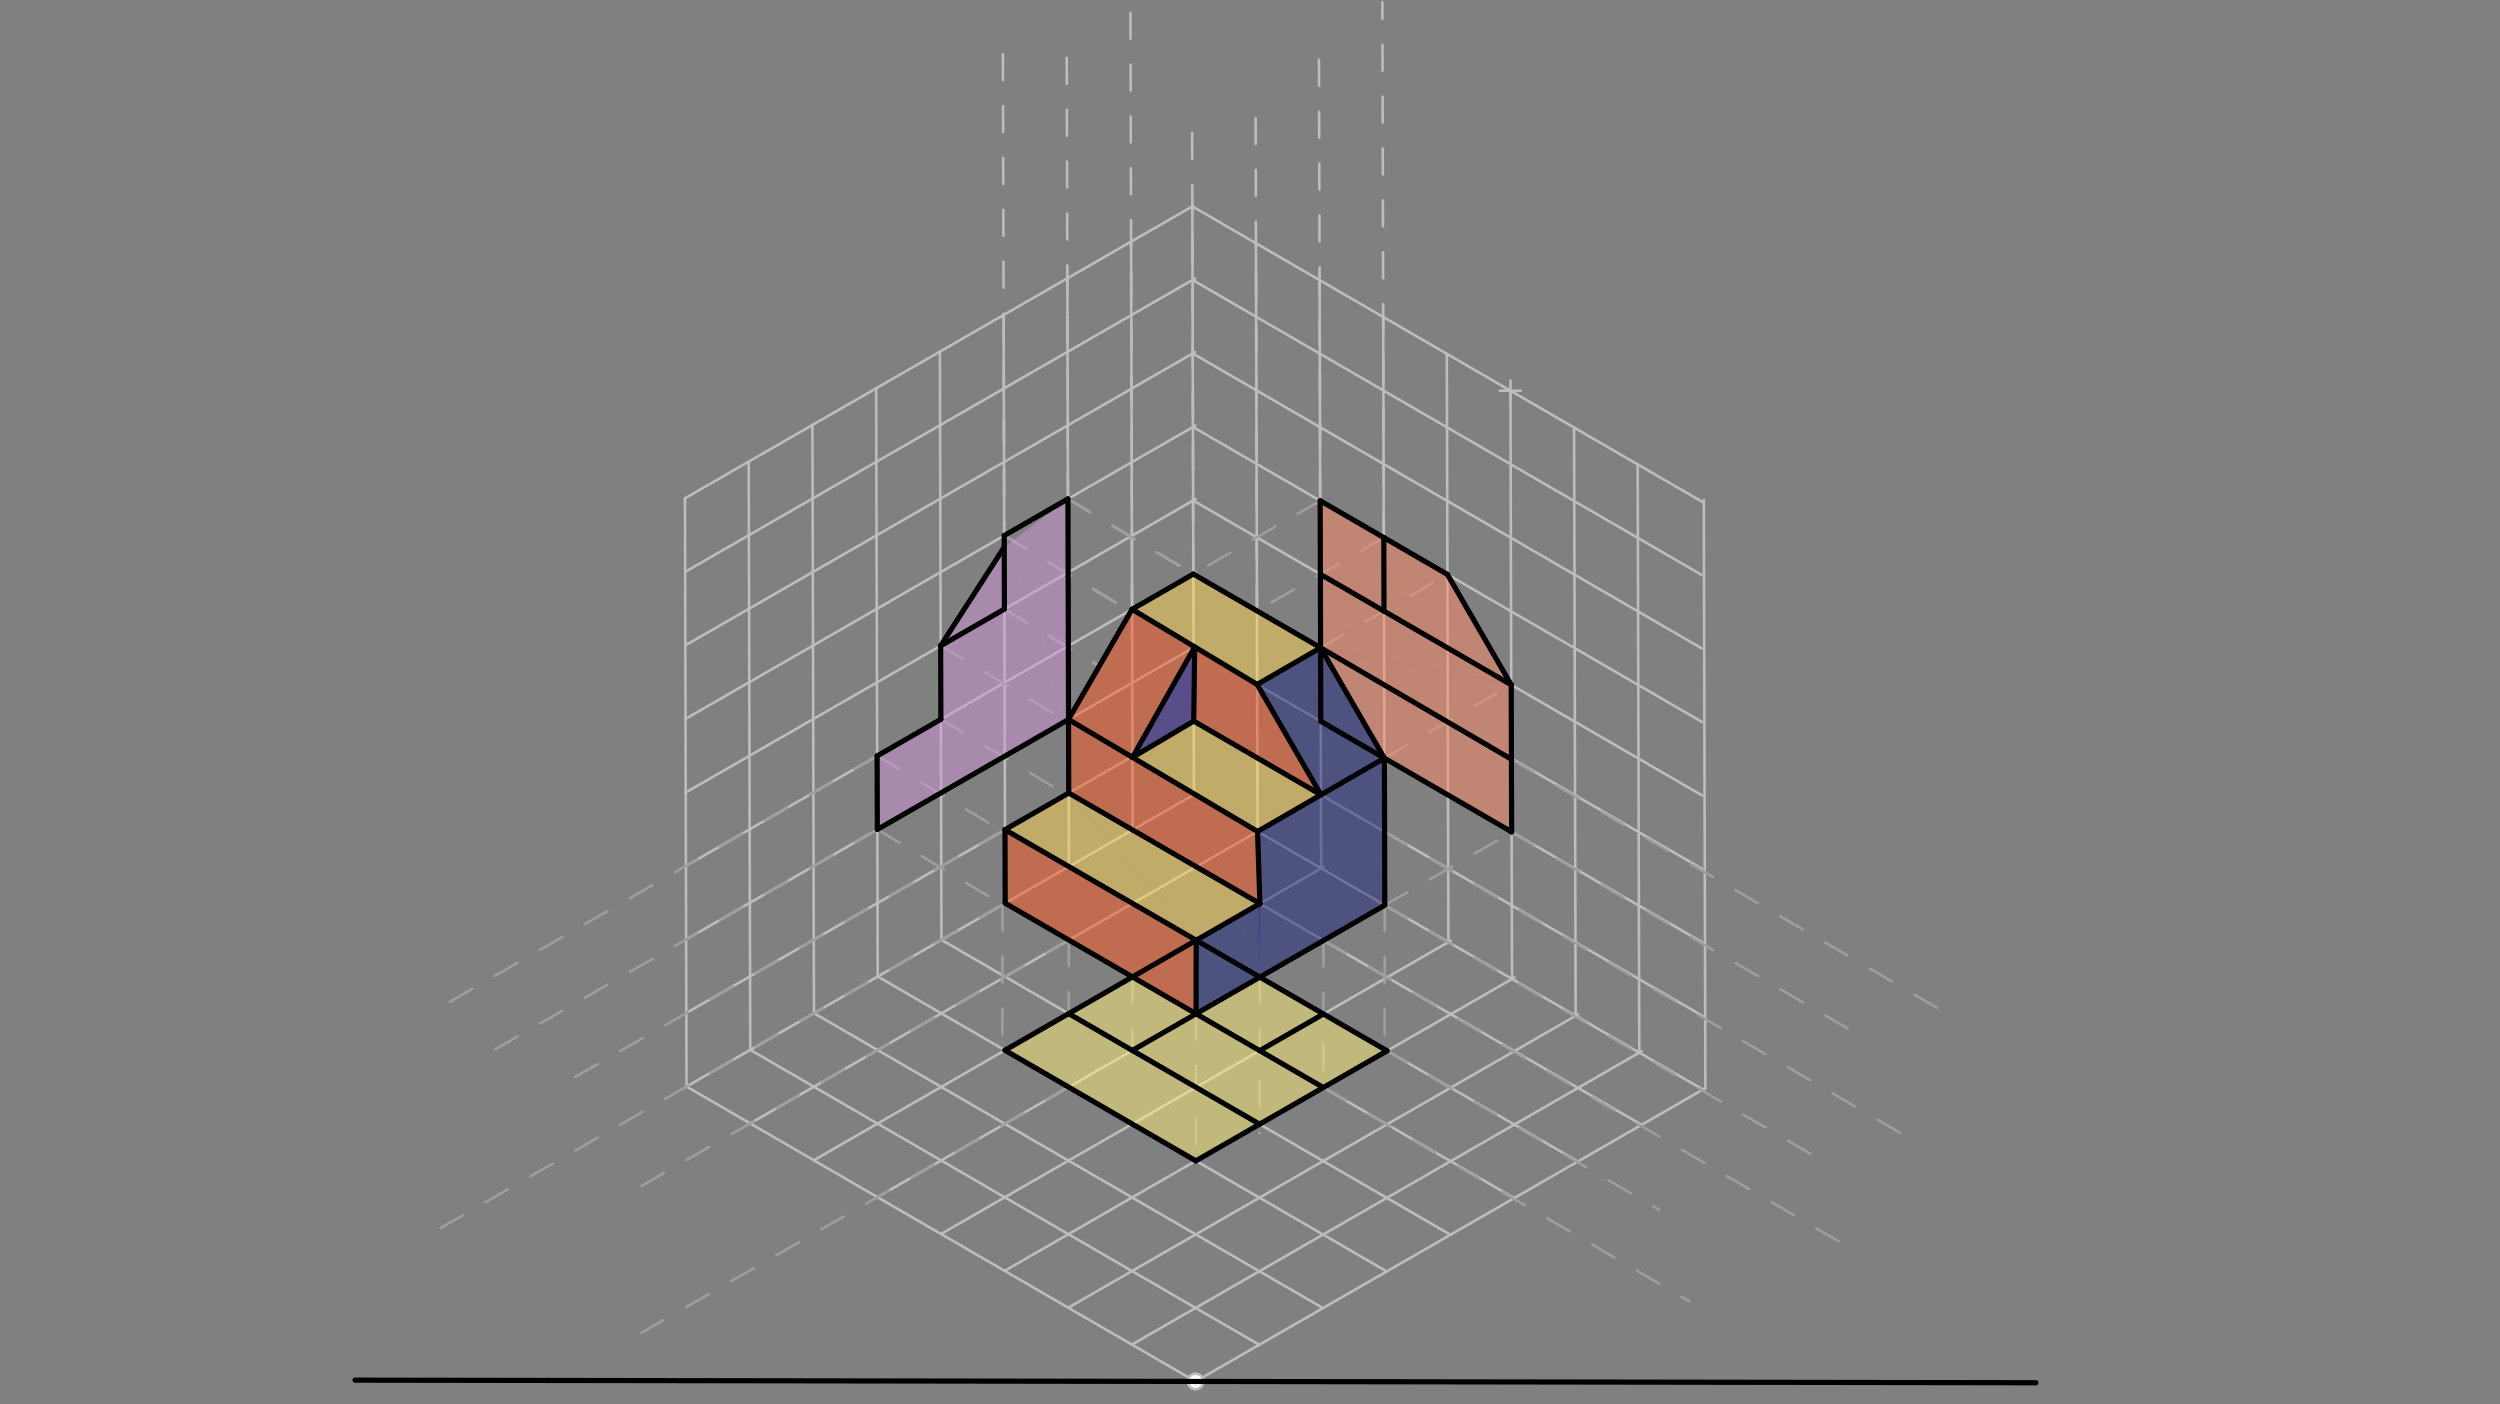 <svg xmlns="http://www.w3.org/2000/svg" class="svg--816" height="100%" preserveAspectRatio="xMidYMid meet" viewBox="0 0 963.78 541.417" width="100%"><rect x="0" y="0" width="963.78" height="541.417" fill="#808080" stroke="none"/><defs><marker id="marker-arrow" markerHeight="16" markerUnits="userSpaceOnUse" markerWidth="24" orient="auto-start-reverse" refX="24" refY="4" viewBox="0 0 24 8"><path d="M 0 0 L 24 4 L 0 8 z" stroke="inherit"></path></marker></defs><g class="aux-layer--949"><g class="element--733"><line stroke="#BDBDBD" stroke-dasharray="none" stroke-linecap="round" stroke-width="1" x1="460.875" x2="657.44" y1="532.562" y2="419.48"></line></g><g class="element--733"><line stroke="#BDBDBD" stroke-dasharray="none" stroke-linecap="round" stroke-width="1" x1="460.875" x2="264.66" y1="532.562" y2="418.874"></line></g><g class="element--733"><line stroke="#BDBDBD" stroke-dasharray="none" stroke-linecap="round" stroke-width="1" x1="264.66" x2="264.053" y1="418.874" y2="192.103"></line></g><g class="element--733"><line stroke="#BDBDBD" stroke-dasharray="none" stroke-linecap="round" stroke-width="1" x1="657.44" x2="656.832" y1="419.48" y2="192.709"></line></g><g class="element--733"><line stroke="#BDBDBD" stroke-dasharray="none" stroke-linecap="round" stroke-width="1" x1="264.053" x2="459.908" y1="192.103" y2="79.429"></line></g><g class="element--733"><line stroke="#BDBDBD" stroke-dasharray="none" stroke-linecap="round" stroke-width="1" x1="459.661" x2="656.353" y1="79.57" y2="193.536"></line></g><g class="element--733"><line stroke="#BDBDBD" stroke-dasharray="none" stroke-linecap="round" stroke-width="1" x1="264.66" x2="460.51" y1="418.874" y2="306.202"></line></g><g class="element--733"><line stroke="#BDBDBD" stroke-dasharray="none" stroke-linecap="round" stroke-width="1" x1="460.269" x2="656.961" y1="306.341" y2="420.306"></line></g><g class="element--733"><line stroke="#BDBDBD" stroke-dasharray="none" stroke-linecap="round" stroke-width="1" x1="459.661" x2="460.269" y1="79.57" y2="306.341"></line></g><g class="element--733"><line stroke="#BDBDBD" stroke-dasharray="none" stroke-linecap="round" stroke-width="1" x1="264.129" x2="460.693" y1="220.449" y2="107.367"></line></g><g class="element--733"><line stroke="#BDBDBD" stroke-dasharray="none" stroke-linecap="round" stroke-width="1" x1="264.203" x2="460.768" y1="248.796" y2="135.713"></line></g><g class="element--733"><line stroke="#BDBDBD" stroke-dasharray="none" stroke-linecap="round" stroke-width="1" x1="264.28" x2="460.844" y1="277.142" y2="164.059"></line></g><g class="element--733"><line stroke="#BDBDBD" stroke-dasharray="none" stroke-linecap="round" stroke-width="1" x1="264.356" x2="460.921" y1="305.488" y2="192.406"></line></g><g class="element--733"><line stroke="#BDBDBD" stroke-dasharray="none" stroke-linecap="round" stroke-width="1" x1="264.431" x2="460.996" y1="333.835" y2="220.752"></line></g><g class="element--733"><line stroke="#BDBDBD" stroke-dasharray="none" stroke-linecap="round" stroke-width="1" x1="264.507" x2="461.072" y1="362.181" y2="249.098"></line></g><g class="element--733"><line stroke="#BDBDBD" stroke-dasharray="none" stroke-linecap="round" stroke-width="1" x1="264.583" x2="461.148" y1="390.527" y2="277.445"></line></g><g class="element--733"><line stroke="#BDBDBD" stroke-dasharray="none" stroke-linecap="round" stroke-width="1" x1="459.737" x2="655.952" y1="107.917" y2="221.605"></line></g><g class="element--733"><line stroke="#BDBDBD" stroke-dasharray="none" stroke-linecap="round" stroke-width="1" x1="459.813" x2="656.028" y1="136.262" y2="249.951"></line></g><g class="element--733"><line stroke="#BDBDBD" stroke-dasharray="none" stroke-linecap="round" stroke-width="1" x1="459.889" x2="656.104" y1="164.609" y2="278.298"></line></g><g class="element--733"><line stroke="#BDBDBD" stroke-dasharray="none" stroke-linecap="round" stroke-width="1" x1="459.965" x2="656.18" y1="192.956" y2="306.644"></line></g><g class="element--733"><line stroke="#BDBDBD" stroke-dasharray="none" stroke-linecap="round" stroke-width="1" x1="460.041" x2="656.256" y1="221.301" y2="334.99"></line></g><g class="element--733"><line stroke="#BDBDBD" stroke-dasharray="none" stroke-linecap="round" stroke-width="1" x1="460.117" x2="656.332" y1="249.648" y2="363.336"></line></g><g class="element--733"><line stroke="#BDBDBD" stroke-dasharray="none" stroke-linecap="round" stroke-width="1" x1="460.193" x2="656.408" y1="277.994" y2="391.683"></line></g><g class="element--733"><line stroke="#BDBDBD" stroke-dasharray="none" stroke-linecap="round" stroke-width="1" x1="289.187" x2="485.752" y1="433.085" y2="320.002"></line></g><g class="element--733"><line stroke="#BDBDBD" stroke-dasharray="none" stroke-linecap="round" stroke-width="1" x1="313.714" x2="510.279" y1="447.296" y2="334.213"></line></g><g class="element--733"><line stroke="#BDBDBD" stroke-dasharray="none" stroke-linecap="round" stroke-width="1" x1="338.241" x2="534.806" y1="461.507" y2="348.424"></line></g><g class="element--733"><line stroke="#BDBDBD" stroke-dasharray="none" stroke-linecap="round" stroke-width="1" x1="362.768" x2="559.332" y1="475.718" y2="362.636"></line></g><g class="element--733"><line stroke="#BDBDBD" stroke-dasharray="none" stroke-linecap="round" stroke-width="1" x1="387.294" x2="583.859" y1="489.929" y2="376.847"></line></g><g class="element--733"><line stroke="#BDBDBD" stroke-dasharray="none" stroke-linecap="round" stroke-width="1" x1="411.821" x2="608.386" y1="504.14" y2="391.058"></line></g><g class="element--733"><line stroke="#BDBDBD" stroke-dasharray="none" stroke-linecap="round" stroke-width="1" x1="436.348" x2="632.913" y1="518.351" y2="405.269"></line></g><g class="element--733"><line stroke="#BDBDBD" stroke-dasharray="none" stroke-linecap="round" stroke-width="1" x1="288.623" x2="289.231" y1="177.968" y2="404.738"></line></g><g class="element--733"><line stroke="#BDBDBD" stroke-dasharray="none" stroke-linecap="round" stroke-width="1" x1="313.194" x2="313.801" y1="163.832" y2="390.603"></line></g><g class="element--733"><line stroke="#BDBDBD" stroke-dasharray="none" stroke-linecap="round" stroke-width="1" x1="337.764" x2="338.372" y1="149.697" y2="376.468"></line></g><g class="element--733"><line stroke="#BDBDBD" stroke-dasharray="none" stroke-linecap="round" stroke-width="1" x1="362.335" x2="362.943" y1="135.562" y2="362.332"></line></g><g class="element--733"><line stroke="#BDBDBD" stroke-dasharray="none" stroke-linecap="round" stroke-width="1" x1="386.906" x2="387.513" y1="121.426" y2="348.197"></line></g><g class="element--733"><line stroke="#BDBDBD" stroke-dasharray="none" stroke-linecap="round" stroke-width="1" x1="411.476" x2="412.084" y1="107.291" y2="334.062"></line></g><g class="element--733"><line stroke="#BDBDBD" stroke-dasharray="none" stroke-linecap="round" stroke-width="1" x1="436.047" x2="436.654" y1="93.156" y2="319.926"></line></g><g class="element--733"><g class="center--a87"><line x1="578.296" y1="150.626" x2="586.296" y2="150.626" stroke="#BDBDBD" stroke-width="1" stroke-linecap="round"></line><line x1="582.296" y1="146.626" x2="582.296" y2="154.626" stroke="#BDBDBD" stroke-width="1" stroke-linecap="round"></line><circle class="hit--87b" cx="582.296" cy="150.626" r="4" stroke="none" fill="transparent"></circle></g><circle cx="582.296" cy="150.626" fill="none" r="828.979" stroke="#BDBDBD" stroke-dasharray="none" stroke-width="1"></circle></g><g class="element--733"><line stroke="#BDBDBD" stroke-dasharray="none" stroke-linecap="round" stroke-width="1" x1="484.188" x2="484.796" y1="93.781" y2="320.552"></line></g><g class="element--733"><line stroke="#BDBDBD" stroke-dasharray="none" stroke-linecap="round" stroke-width="1" x1="508.715" x2="509.323" y1="107.992" y2="334.763"></line></g><g class="element--733"><line stroke="#BDBDBD" stroke-dasharray="none" stroke-linecap="round" stroke-width="1" x1="533.242" x2="533.849" y1="122.204" y2="348.974"></line></g><g class="element--733"><line stroke="#BDBDBD" stroke-dasharray="none" stroke-linecap="round" stroke-width="1" x1="557.769" x2="558.376" y1="136.415" y2="363.186"></line></g><g class="element--733"><line stroke="#BDBDBD" stroke-dasharray="none" stroke-linecap="round" stroke-width="1" x1="582.296" x2="582.903" y1="150.626" y2="377.397"></line></g><g class="element--733"><line stroke="#BDBDBD" stroke-dasharray="none" stroke-linecap="round" stroke-width="1" x1="606.822" x2="607.43" y1="164.837" y2="391.608"></line></g><g class="element--733"><line stroke="#BDBDBD" stroke-dasharray="none" stroke-linecap="round" stroke-width="1" x1="631.349" x2="631.957" y1="179.048" y2="405.819"></line></g><g class="element--733"><line stroke="#BDBDBD" stroke-dasharray="none" stroke-linecap="round" stroke-width="1" x1="289.231" x2="485.446" y1="404.738" y2="518.427"></line></g><g class="element--733"><line stroke="#BDBDBD" stroke-dasharray="none" stroke-linecap="round" stroke-width="1" x1="313.801" x2="510.016" y1="390.603" y2="504.292"></line></g><g class="element--733"><line stroke="#BDBDBD" stroke-dasharray="none" stroke-linecap="round" stroke-width="1" x1="338.372" x2="534.587" y1="376.468" y2="490.157"></line></g><g class="element--733"><line stroke="#BDBDBD" stroke-dasharray="none" stroke-linecap="round" stroke-width="1" x1="362.943" x2="559.157" y1="362.332" y2="476.021"></line></g><g class="element--733"><line stroke="#BDBDBD" stroke-dasharray="none" stroke-linecap="round" stroke-width="1" x1="387.513" x2="583.728" y1="348.197" y2="461.886"></line></g><g class="element--733"><line stroke="#BDBDBD" stroke-dasharray="none" stroke-linecap="round" stroke-width="1" x1="412.084" x2="608.299" y1="334.062" y2="447.751"></line></g><g class="element--733"><line stroke="#BDBDBD" stroke-dasharray="none" stroke-linecap="round" stroke-width="1" x1="436.654" x2="632.869" y1="319.926" y2="433.615"></line></g><g class="element--733"><line stroke="#BDBDBD" stroke-dasharray="10" stroke-linecap="round" stroke-width="1" x1="387.145" x2="386.615" y1="210.93" y2="12.821"></line></g><g class="element--733"><line stroke="#BDBDBD" stroke-dasharray="10" stroke-linecap="round" stroke-width="1" x1="411.704" x2="411.231" y1="192.329" y2="15.817"></line></g><g class="element--733"><line stroke="#BDBDBD" stroke-dasharray="10" stroke-linecap="round" stroke-width="1" x1="436.427" x2="435.807" y1="234.887" y2="3.807"></line></g><g class="element--733"><line stroke="#BDBDBD" stroke-dasharray="10" stroke-linecap="round" stroke-width="1" x1="460.041" x2="459.568" y1="221.301" y2="44.827"></line></g><g class="element--733"><line stroke="#BDBDBD" stroke-dasharray="10" stroke-linecap="round" stroke-width="1" x1="484.568" x2="484.033" y1="235.512" y2="35.85"></line></g><g class="element--733"><line stroke="#BDBDBD" stroke-dasharray="10" stroke-linecap="round" stroke-width="1" x1="508.943" x2="508.476" y1="193.031" y2="18.838"></line></g><g class="element--733"><line stroke="#BDBDBD" stroke-dasharray="10" stroke-linecap="round" stroke-width="1" x1="533.47" x2="532.917" y1="207.242" y2="0.858"></line></g><g class="element--733"><line stroke="#BDBDBD" stroke-dasharray="10" stroke-linecap="round" stroke-width="1" x1="411.704" x2="460.009" y1="192.329" y2="221.354"></line></g><g class="element--733"><line stroke="#BDBDBD" stroke-dasharray="10" stroke-linecap="round" stroke-width="1" x1="387.133" x2="435.898" y1="206.465" y2="235.766"></line></g><g class="element--733"><line stroke="#BDBDBD" stroke-dasharray="10" stroke-linecap="round" stroke-width="1" x1="387.209" x2="423.783" y1="234.812" y2="256.787"></line></g><g class="element--733"><line stroke="#9E9E9E" stroke-dasharray="10" stroke-linecap="round" stroke-width="1" x1="387.209" x2="423.783" y1="234.812" y2="256.787"></line></g><g class="element--733"><line stroke="#9E9E9E" stroke-dasharray="10" stroke-linecap="round" stroke-width="1" x1="387.133" x2="435.409" y1="206.465" y2="235.472"></line></g><g class="element--733"><line stroke="#9E9E9E" stroke-dasharray="10" stroke-linecap="round" stroke-width="1" x1="411.704" x2="459.98" y1="192.329" y2="221.337"></line></g><g class="element--733"><line stroke="#9E9E9E" stroke-dasharray="10" stroke-linecap="round" stroke-width="1" x1="362.639" x2="411.403" y1="248.947" y2="278.248"></line></g><g class="element--733"><line stroke="#9E9E9E" stroke-dasharray="10" stroke-linecap="round" stroke-width="1" x1="338.144" x2="386.909" y1="291.428" y2="320.729"></line></g><g class="element--733"><line stroke="#9E9E9E" stroke-dasharray="10" stroke-linecap="round" stroke-width="1" x1="338.22" x2="386.985" y1="319.774" y2="349.076"></line></g><g class="element--733"><line stroke="#9E9E9E" stroke-dasharray="10" stroke-linecap="round" stroke-width="1" x1="338.144" x2="166.146" y1="291.428" y2="390.378"></line></g><g class="element--733"><line stroke="#9E9E9E" stroke-dasharray="10" stroke-linecap="round" stroke-width="1" x1="338.22" x2="185.591" y1="319.774" y2="407.581"></line></g><g class="element--733"><line stroke="#9E9E9E" stroke-dasharray="10" stroke-linecap="round" stroke-width="1" x1="386.42" x2="214.876" y1="320.435" y2="419.124"></line></g><g class="element--733"><line stroke="#9E9E9E" stroke-dasharray="10" stroke-linecap="round" stroke-width="1" x1="386.497" x2="163.214" y1="348.782" y2="477.235"></line></g><g class="element--733"><line stroke="#9E9E9E" stroke-dasharray="10" stroke-linecap="round" stroke-width="1" x1="412.04" x2="241.861" y1="362.408" y2="460.311"></line></g><g class="element--733"><line stroke="#9E9E9E" stroke-dasharray="10" stroke-linecap="round" stroke-width="1" x1="411.953" x2="239" y1="419.101" y2="518.6"></line></g><g class="element--733"><line stroke="#9E9E9E" stroke-dasharray="10" stroke-linecap="round" stroke-width="1" x1="386.497" x2="386.41" y1="348.782" y2="404.888"></line></g><g class="element--733"><line stroke="#9E9E9E" stroke-dasharray="10" stroke-linecap="round" stroke-width="1" x1="412.04" x2="411.996" y1="362.408" y2="390.755"></line></g><g class="element--733"><line stroke="#9E9E9E" stroke-dasharray="10" stroke-linecap="round" stroke-width="1" x1="436.567" x2="436.523" y1="376.619" y2="404.966"></line></g><g class="element--733"><line stroke="#9E9E9E" stroke-dasharray="10" stroke-linecap="round" stroke-width="1" x1="461.094" x2="461.006" y1="390.83" y2="447.523"></line></g><g class="element--733"><line stroke="#9E9E9E" stroke-dasharray="10" stroke-linecap="round" stroke-width="1" x1="485.664" x2="485.571" y1="376.695" y2="436.916"></line></g><g class="element--733"><line stroke="#9E9E9E" stroke-dasharray="10" stroke-linecap="round" stroke-width="1" x1="510.235" x2="510.147" y1="362.56" y2="419.253"></line></g><g class="element--733"><line stroke="#9E9E9E" stroke-dasharray="10" stroke-linecap="round" stroke-width="1" x1="533.849" x2="533.763" y1="348.974" y2="405.116"></line></g><g class="element--733"><line stroke="#9E9E9E" stroke-dasharray="10" stroke-linecap="round" stroke-width="1" x1="533.849" x2="582.811" y1="348.974" y2="320.807"></line></g><g class="element--733"><line stroke="#9E9E9E" stroke-dasharray="10" stroke-linecap="round" stroke-width="1" x1="533.698" x2="582.599" y1="292.281" y2="264.01"></line></g><g class="element--733"><line stroke="#9E9E9E" stroke-dasharray="10" stroke-linecap="round" stroke-width="1" x1="509.095" x2="557.996" y1="249.724" y2="221.453"></line></g><g class="element--733"><line stroke="#9E9E9E" stroke-dasharray="10" stroke-linecap="round" stroke-width="1" x1="533.47" x2="484.568" y1="207.242" y2="235.513"></line></g><g class="element--733"><line stroke="#9E9E9E" stroke-dasharray="10" stroke-linecap="round" stroke-width="1" x1="508.943" x2="459.98" y1="193.031" y2="221.337"></line></g><g class="element--733"><line stroke="#9E9E9E" stroke-dasharray="10" stroke-linecap="round" stroke-width="1" x1="582.676" x2="748.58" y1="292.702" y2="389.606"></line></g><g class="element--733"><line stroke="#9E9E9E" stroke-dasharray="10" stroke-linecap="round" stroke-width="1" x1="582.752" x2="719.076" y1="320.841" y2="400.468"></line></g><g class="element--733"><line stroke="#9E9E9E" stroke-dasharray="10" stroke-linecap="round" stroke-width="1" x1="533.773" x2="737.176" y1="320.628" y2="439.434"></line></g><g class="element--733"><line stroke="#9E9E9E" stroke-dasharray="10" stroke-linecap="round" stroke-width="1" x1="533.849" x2="706.401" y1="348.974" y2="449.761"></line></g><g class="element--733"><line stroke="#9E9E9E" stroke-dasharray="10" stroke-linecap="round" stroke-width="1" x1="510.235" x2="714.253" y1="362.56" y2="481.726"></line></g><g class="element--733"><line stroke="#9E9E9E" stroke-dasharray="10" stroke-linecap="round" stroke-width="1" x1="533.764" x2="639.682" y1="404.564" y2="466.431"></line></g><g class="element--733"><line stroke="#9E9E9E" stroke-dasharray="10" stroke-linecap="round" stroke-width="1" x1="510.147" x2="651.217" y1="419.253" y2="501.651"></line></g><g class="element--733"><line stroke="#9E9E9E" stroke-dasharray="10" stroke-linecap="round" stroke-width="1" x1="362.715" x2="411.48" y1="277.293" y2="306.594"></line></g><g class="element--733"><circle cx="460.875" cy="532.562" r="3" stroke="#BDBDBD" stroke-width="1" fill="#ffffff"></circle>}</g></g><g class="main-layer--75a"><g class="element--733"><g fill="#1A237E" opacity="0.5"><path d="M 484.644 263.859 L 509.095 249.724 L 509.247 306.416 L 484.644 263.859 Z" stroke="none"></path></g></g><g class="element--733"><g fill="#1A237E" opacity="0.5"><path d="M 509.095 249.724 L 533.698 292.281 L 509.247 306.416 L 509.095 249.724 Z" stroke="none"></path></g></g><g class="element--733"><g fill="#1A237E" opacity="0.5"><path d="M 533.698 292.281 L 484.796 320.552 L 533.849 348.974 L 533.698 292.281 Z" stroke="none"></path></g></g><g class="element--733"><g fill="#1A237E" opacity="0.5"><path d="M 484.796 320.552 L 485.664 376.695 L 533.849 348.974 L 484.796 320.552 Z" stroke="none"></path></g></g><g class="element--733"><g fill="#1A237E" opacity="0.5"><path d="M 461.137 362.484 L 485.708 348.349 L 461.094 390.83 L 461.137 362.484 Z" stroke="none"></path></g></g><g class="element--733"><g fill="#1A237E" opacity="0.5"><path d="M 485.708 348.349 L 461.094 390.83 L 485.664 376.695 L 485.708 348.349 Z" stroke="none"></path></g></g><g class="element--733"><g fill="#CE93D8" opacity="0.5"><path d="M 411.704 192.329 L 387.145 210.93 L 411.932 277.368 L 411.704 192.329 Z" stroke="none"></path></g></g><g class="element--733"><g fill="#CE93D8" opacity="0.5"><path d="M 387.145 210.93 L 387.361 291.504 L 411.932 277.368 L 387.145 210.93 Z" stroke="none"></path></g></g><g class="element--733"><g fill="#CE93D8" opacity="0.5"><path d="M 362.639 248.947 L 387.209 234.812 L 387.361 291.504 L 362.791 305.639 L 362.639 248.947 Z" stroke="none"></path></g></g><g class="element--733"><g fill="#CE93D8" opacity="0.5"><path d="M 338.144 291.428 L 362.715 277.293 L 362.791 305.639 L 338.22 319.774 L 338.144 291.428 Z" stroke="none"></path></g></g><g class="element--733"><g fill="#CE93D8" opacity="0.5"><path d="M 387.145 210.93 L 362.639 248.947 L 387.209 234.812 L 387.145 210.93 Z" stroke="none"></path></g></g><g class="element--733"><g fill="#311B92" opacity="0.5"><path d="M 460.564 249.39 L 436.579 291.976 L 460.193 277.994 L 460.564 249.39 Z" stroke="none"></path></g></g><g class="element--733"><g fill="#FF5722" opacity="0.5"><path d="M 387.437 319.85 L 387.513 348.197 L 461.094 390.83 L 461.137 362.484 L 387.437 319.85 Z" stroke="none"></path></g></g><g class="element--733"><g fill="#FF5722" opacity="0.5"><path d="M 411.932 277.368 L 412.008 305.715 L 485.708 348.349 L 484.796 320.552 L 411.932 277.368 Z" stroke="none"></path></g></g><g class="element--733"><g fill="#FF5722" opacity="0.5"><path d="M 436.427 234.887 L 460.564 249.39 L 411.932 277.368 L 436.427 234.887 Z" stroke="none"></path></g></g><g class="element--733"><g fill="#FF5722" opacity="0.5"><path d="M 411.932 277.368 L 436.579 291.976 L 460.564 249.39 L 411.932 277.368 Z" stroke="none"></path></g></g><g class="element--733"><g fill="#FF5722" opacity="0.5"><path d="M 460.564 249.39 L 460.193 277.994 L 509.247 306.416 L 484.644 263.859 L 460.564 249.39 Z" stroke="none"></path></g></g><g class="element--733"><g fill="#FF8A65" opacity="0.5"><path d="M 508.943 193.031 L 557.997 221.453 L 509.095 249.724 L 508.943 193.031 Z" stroke="none"></path></g></g><g class="element--733"><g fill="#FF8A65" opacity="0.5"><path d="M 557.997 221.453 L 582.599 264.011 L 509.095 249.724 L 557.997 221.453 Z" stroke="none"></path></g></g><g class="element--733"><g fill="#FF8A65" opacity="0.5"><path d="M 509.095 249.724 L 582.599 264.011 L 582.751 320.703 L 533.698 292.281 L 509.095 249.724 Z" stroke="none"></path></g></g><g class="element--733"><g fill="#FFD54F" opacity="0.5"><path d="M 460.041 221.301 L 436.427 234.887 L 484.644 263.859 L 509.095 249.724 L 460.041 221.301 Z" stroke="none"></path></g></g><g class="element--733"><g fill="#FFD54F" opacity="0.5"><path d="M 460.193 277.994 L 436.579 291.976 L 484.796 320.552 L 509.247 306.416 L 460.193 277.994 Z" stroke="none"></path></g></g><g class="element--733"><g fill="#FFD54F" opacity="0.5"><path d="M 387.437 319.85 L 412.008 305.715 L 461.137 362.484 L 387.437 319.85 Z" stroke="none"></path></g></g><g class="element--733"><g fill="#FFD54F" opacity="0.5"><path d="M 412.008 305.715 L 485.708 348.349 L 461.137 362.484 L 412.008 305.715 Z" stroke="none"></path></g></g><g class="element--733"><g fill="#FFF176" opacity="0.5"><path d="M 436.567 376.619 L 387.426 404.89 L 461.006 447.523 L 461.094 390.83 L 436.567 376.619 Z" stroke="none"></path></g></g><g class="element--733"><g fill="#FFF176" opacity="0.5"><path d="M 461.094 390.83 L 461.006 447.523 L 534.718 405.117 L 485.664 376.695 L 461.094 390.83 Z" stroke="none"></path></g></g><g class="element--733"><line stroke="#000000" stroke-dasharray="none" stroke-linecap="round" stroke-width="2" x1="136.875" x2="784.875" y1="532.062" y2="533.062"></line></g><g class="element--733"><line stroke="#000000" stroke-dasharray="none" stroke-linecap="round" stroke-width="2" x1="411.704" x2="387.133" y1="192.329" y2="206.465"></line></g><g class="element--733"><line stroke="#000000" stroke-dasharray="none" stroke-linecap="round" stroke-width="2" x1="411.704" x2="411.932" y1="192.329" y2="277.368"></line></g><g class="element--733"><line stroke="#000000" stroke-dasharray="none" stroke-linecap="round" stroke-width="2" x1="411.932" x2="338.22" y1="277.368" y2="319.774"></line></g><g class="element--733"><line stroke="#000000" stroke-dasharray="none" stroke-linecap="round" stroke-width="2" x1="338.22" x2="338.144" y1="319.774" y2="291.428"></line></g><g class="element--733"><line stroke="#000000" stroke-dasharray="none" stroke-linecap="round" stroke-width="2" x1="338.144" x2="362.715" y1="291.428" y2="277.293"></line></g><g class="element--733"><line stroke="#000000" stroke-dasharray="none" stroke-linecap="round" stroke-width="2" x1="362.715" x2="362.639" y1="277.293" y2="248.947"></line></g><g class="element--733"><line stroke="#000000" stroke-dasharray="none" stroke-linecap="round" stroke-width="2" x1="362.639" x2="387.209" y1="248.947" y2="234.812"></line></g><g class="element--733"><line stroke="#000000" stroke-dasharray="none" stroke-linecap="round" stroke-width="2" x1="387.209" x2="387.133" y1="234.812" y2="206.465"></line></g><g class="element--733"><line stroke="#000000" stroke-dasharray="none" stroke-linecap="round" stroke-width="2" x1="362.639" x2="387.145" y1="248.947" y2="210.93"></line></g><g class="element--733"><line stroke="#000000" stroke-dasharray="none" stroke-linecap="round" stroke-width="2" x1="411.932" x2="436.427" y1="277.368" y2="234.887"></line></g><g class="element--733"><line stroke="#000000" stroke-dasharray="none" stroke-linecap="round" stroke-width="2" x1="436.427" x2="460.041" y1="234.887" y2="221.301"></line></g><g class="element--733"><line stroke="#000000" stroke-dasharray="none" stroke-linecap="round" stroke-width="2" x1="460.041" x2="509.095" y1="221.301" y2="249.724"></line></g><g class="element--733"><line stroke="#000000" stroke-dasharray="none" stroke-linecap="round" stroke-width="2" x1="509.095" x2="533.698" y1="249.724" y2="292.281"></line></g><g class="element--733"><line stroke="#000000" stroke-dasharray="none" stroke-linecap="round" stroke-width="2" x1="533.698" x2="533.849" y1="292.281" y2="348.974"></line></g><g class="element--733"><line stroke="#000000" stroke-dasharray="none" stroke-linecap="round" stroke-width="2" x1="533.849" x2="461.094" y1="348.974" y2="390.83"></line></g><g class="element--733"><line stroke="#000000" stroke-dasharray="none" stroke-linecap="round" stroke-width="2" x1="461.094" x2="387.513" y1="390.83" y2="348.197"></line></g><g class="element--733"><line stroke="#000000" stroke-dasharray="none" stroke-linecap="round" stroke-width="2" x1="387.513" x2="387.437" y1="348.197" y2="319.85"></line></g><g class="element--733"><line stroke="#000000" stroke-dasharray="none" stroke-linecap="round" stroke-width="2" x1="387.437" x2="412.008" y1="319.85" y2="305.715"></line></g><g class="element--733"><line stroke="#000000" stroke-dasharray="none" stroke-linecap="round" stroke-width="2" x1="412.008" x2="411.932" y1="305.715" y2="277.368"></line></g><g class="element--733"><line stroke="#000000" stroke-dasharray="none" stroke-linecap="round" stroke-width="2" x1="461.094" x2="461.137" y1="390.83" y2="362.484"></line></g><g class="element--733"><line stroke="#000000" stroke-dasharray="none" stroke-linecap="round" stroke-width="2" x1="461.137" x2="387.437" y1="362.484" y2="319.85"></line></g><g class="element--733"><line stroke="#000000" stroke-dasharray="none" stroke-linecap="round" stroke-width="2" x1="461.137" x2="485.708" y1="362.484" y2="348.349"></line></g><g class="element--733"><line stroke="#000000" stroke-dasharray="none" stroke-linecap="round" stroke-width="2" x1="485.708" x2="412.008" y1="348.349" y2="305.715"></line></g><g class="element--733"><line stroke="#000000" stroke-dasharray="none" stroke-linecap="round" stroke-width="2" x1="485.708" x2="484.796" y1="348.349" y2="320.552"></line></g><g class="element--733"><line stroke="#000000" stroke-dasharray="none" stroke-linecap="round" stroke-width="2" x1="411.932" x2="484.796" y1="277.368" y2="320.552"></line></g><g class="element--733"><line stroke="#000000" stroke-dasharray="none" stroke-linecap="round" stroke-width="2" x1="436.427" x2="484.644" y1="234.887" y2="263.859"></line></g><g class="element--733"><line stroke="#000000" stroke-dasharray="none" stroke-linecap="round" stroke-width="2" x1="484.644" x2="509.095" y1="263.859" y2="249.724"></line></g><g class="element--733"><line stroke="#000000" stroke-dasharray="none" stroke-linecap="round" stroke-width="2" x1="533.698" x2="509.247" y1="292.281" y2="306.416"></line></g><g class="element--733"><line stroke="#000000" stroke-dasharray="none" stroke-linecap="round" stroke-width="2" x1="509.247" x2="484.644" y1="306.416" y2="263.859"></line></g><g class="element--733"><line stroke="#000000" stroke-dasharray="none" stroke-linecap="round" stroke-width="2" x1="460.564" x2="436.579" y1="249.39" y2="291.976"></line></g><g class="element--733"><line stroke="#000000" stroke-dasharray="none" stroke-linecap="round" stroke-width="2" x1="460.564" x2="460.193" y1="249.39" y2="277.994"></line></g><g class="element--733"><line stroke="#000000" stroke-dasharray="none" stroke-linecap="round" stroke-width="2" x1="436.579" x2="460.193" y1="291.976" y2="277.994"></line></g><g class="element--733"><line stroke="#000000" stroke-dasharray="none" stroke-linecap="round" stroke-width="2" x1="460.193" x2="509.247" y1="277.994" y2="306.416"></line></g><g class="element--733"><line stroke="#000000" stroke-dasharray="none" stroke-linecap="round" stroke-width="2" x1="484.796" x2="509.247" y1="320.552" y2="306.416"></line></g><g class="element--733"><line stroke="#000000" stroke-dasharray="none" stroke-linecap="round" stroke-width="2" x1="509.095" x2="508.943" y1="249.724" y2="193.031"></line></g><g class="element--733"><line stroke="#000000" stroke-dasharray="none" stroke-linecap="round" stroke-width="2" x1="508.943" x2="533.47" y1="193.031" y2="207.242"></line></g><g class="element--733"><line stroke="#000000" stroke-dasharray="none" stroke-linecap="round" stroke-width="2" x1="533.47" x2="533.546" y1="207.242" y2="235.589"></line></g><g class="element--733"><line stroke="#000000" stroke-dasharray="none" stroke-linecap="round" stroke-width="2" x1="533.546" x2="509.019" y1="235.589" y2="221.378"></line></g><g class="element--733"><line stroke="#000000" stroke-dasharray="none" stroke-linecap="round" stroke-width="2" x1="533.47" x2="557.997" y1="207.242" y2="221.453"></line></g><g class="element--733"><line stroke="#000000" stroke-dasharray="none" stroke-linecap="round" stroke-width="2" x1="557.997" x2="582.599" y1="221.453" y2="264.011"></line></g><g class="element--733"><line stroke="#000000" stroke-dasharray="none" stroke-linecap="round" stroke-width="2" x1="582.599" x2="582.751" y1="264.011" y2="320.703"></line></g><g class="element--733"><line stroke="#000000" stroke-dasharray="none" stroke-linecap="round" stroke-width="2" x1="582.751" x2="533.698" y1="320.703" y2="292.281"></line></g><g class="element--733"><line stroke="#000000" stroke-dasharray="none" stroke-linecap="round" stroke-width="2" x1="533.698" x2="509.171" y1="292.281" y2="278.07"></line></g><g class="element--733"><line stroke="#000000" stroke-dasharray="none" stroke-linecap="round" stroke-width="2" x1="509.171" x2="509.095" y1="278.07" y2="249.724"></line></g><g class="element--733"><line stroke="#000000" stroke-dasharray="none" stroke-linecap="round" stroke-width="2" x1="509.095" x2="582.676" y1="249.724" y2="292.702"></line></g><g class="element--733"><line stroke="#000000" stroke-dasharray="none" stroke-linecap="round" stroke-width="2" x1="533.546" x2="582.599" y1="235.589" y2="264.011"></line></g><g class="element--733"><line stroke="#000000" stroke-dasharray="none" stroke-linecap="round" stroke-width="2" x1="485.664" x2="534.718" y1="376.695" y2="405.117"></line></g><g class="element--733"><line stroke="#000000" stroke-dasharray="none" stroke-linecap="round" stroke-width="2" x1="534.718" x2="485.577" y1="405.117" y2="433.388"></line></g><g class="element--733"><line stroke="#000000" stroke-dasharray="none" stroke-linecap="round" stroke-width="2" x1="485.577" x2="461.006" y1="433.388" y2="447.523"></line></g><g class="element--733"><line stroke="#000000" stroke-dasharray="none" stroke-linecap="round" stroke-width="2" x1="461.006" x2="387.426" y1="447.523" y2="404.89"></line></g><g class="element--733"><line stroke="#000000" stroke-dasharray="none" stroke-linecap="round" stroke-width="2" x1="387.426" x2="461.137" y1="404.89" y2="362.484"></line></g><g class="element--733"><line stroke="#000000" stroke-dasharray="none" stroke-linecap="round" stroke-width="2" x1="461.137" x2="485.664" y1="362.484" y2="376.695"></line></g><g class="element--733"><line stroke="#000000" stroke-dasharray="none" stroke-linecap="round" stroke-width="2" x1="411.996" x2="485.577" y1="390.755" y2="433.388"></line></g><g class="element--733"><line stroke="#000000" stroke-dasharray="none" stroke-linecap="round" stroke-width="2" x1="436.523" x2="461.094" y1="404.966" y2="390.83"></line></g><g class="element--733"><line stroke="#000000" stroke-dasharray="none" stroke-linecap="round" stroke-width="2" x1="461.094" x2="510.147" y1="390.83" y2="419.253"></line></g><g class="element--733"><line stroke="#000000" stroke-dasharray="none" stroke-linecap="round" stroke-width="2" x1="485.621" x2="510.191" y1="405.041" y2="390.906"></line></g></g><g class="snaps-layer--ac6"></g><g class="temp-layer--52d"></g></svg>